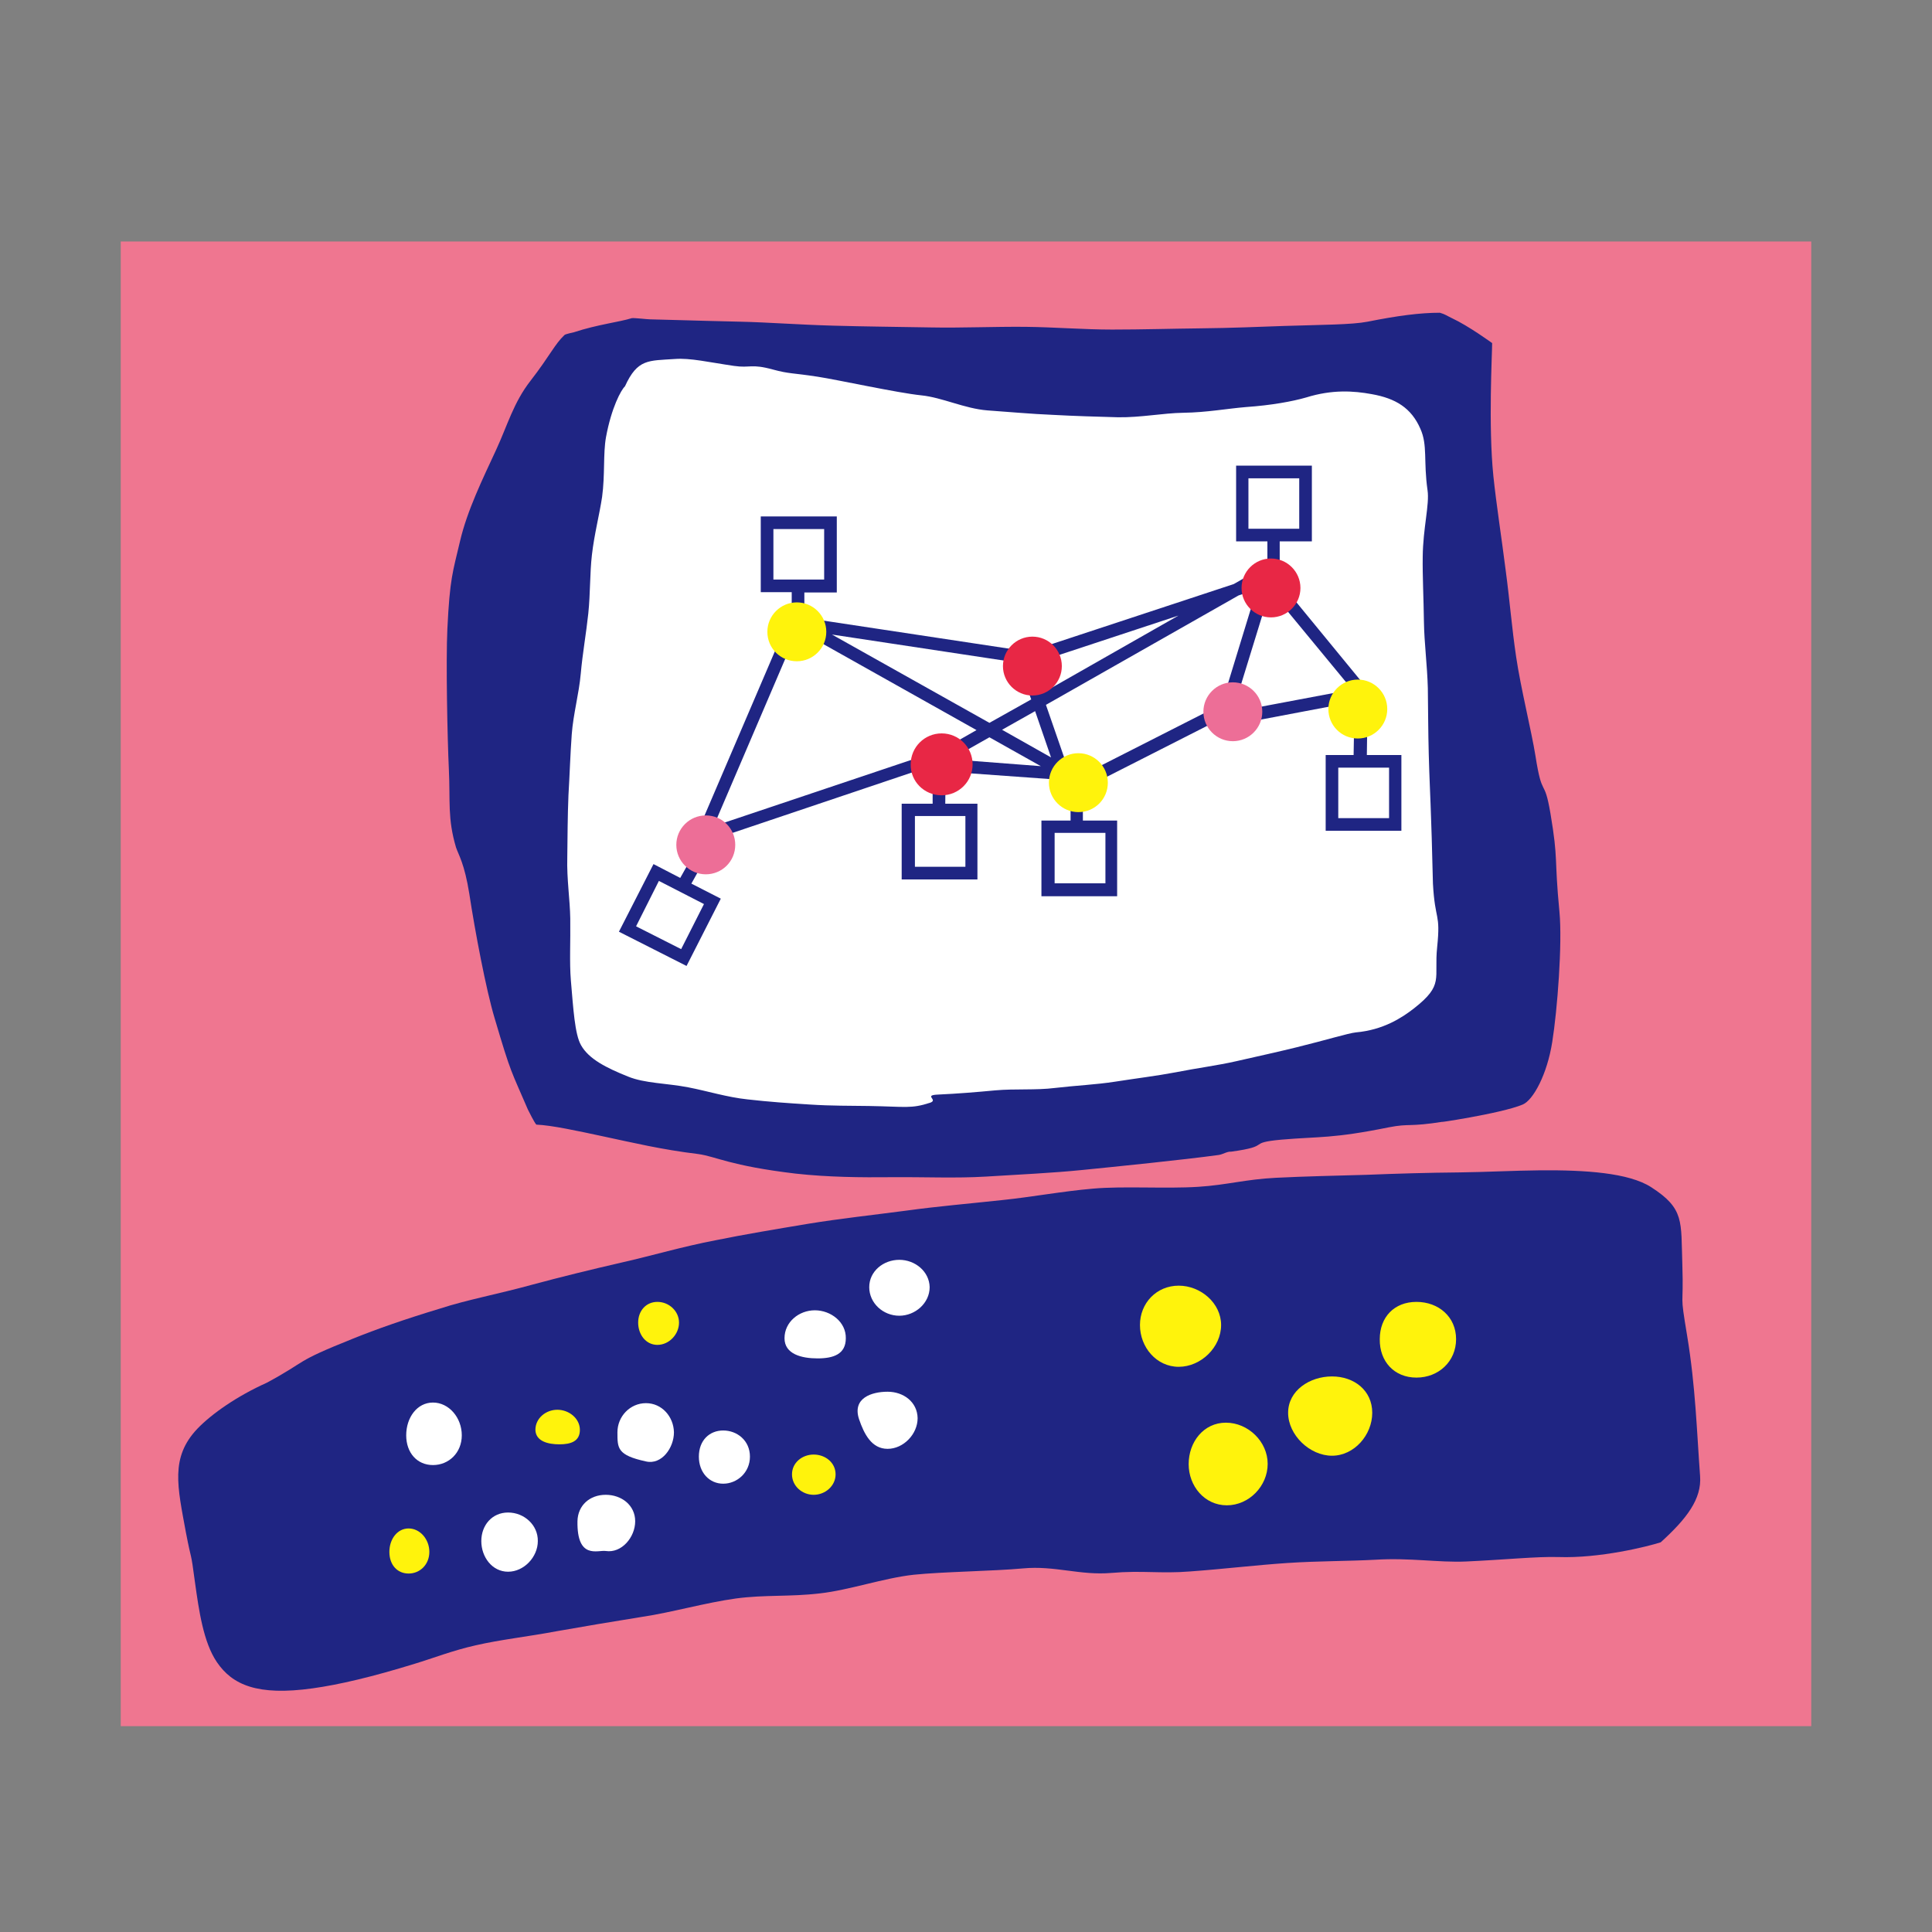 <svg width="48" height="48" viewBox="0 0 48 48" fill="none" xmlns="http://www.w3.org/2000/svg">
<rect x="0" y="0" width="48" height="48" fill="#808080" stroke="none"/>
<path d="M3 6H45V42.886H3V6Z" fill="#EF7690"/>
<path d="M30.278 28.695C29.412 28.814 27.71 28.986 26.889 29.068C26.142 29.143 25.336 29.18 24.493 29.232C23.746 29.277 22.962 29.24 22.171 29.247C21.38 29.255 20.573 29.247 19.767 29.158C18.132 28.964 17.789 28.732 17.348 28.672C16.438 28.561 15.751 28.396 14.982 28.232C14.355 28.098 13.705 27.956 13.325 27.941C13.28 27.896 13.145 27.627 13.116 27.568C12.697 26.59 12.705 26.709 12.287 25.291C12.078 24.596 11.802 23.141 11.66 22.207C11.54 21.453 11.391 21.237 11.331 21.058C11.115 20.334 11.189 19.901 11.152 19.117C11.115 18.333 11.077 16.422 11.115 15.623C11.175 14.369 11.249 14.212 11.428 13.451C11.607 12.682 11.996 11.89 12.324 11.181C12.608 10.569 12.757 10.002 13.183 9.457C13.668 8.83 13.78 8.553 14.026 8.322C14.049 8.3 14.228 8.262 14.258 8.255C14.847 8.061 15.392 8.001 15.698 7.904C15.773 7.896 16.079 7.934 16.154 7.934C16.288 7.934 17.139 7.964 18.416 7.993C19.08 8.008 19.857 8.068 20.708 8.091C21.469 8.113 22.283 8.12 23.127 8.135C23.895 8.15 24.687 8.113 25.478 8.12C26.202 8.128 26.926 8.188 27.628 8.188C28.39 8.188 29.121 8.165 29.808 8.158C30.577 8.15 31.294 8.12 31.913 8.098C32.854 8.068 33.585 8.068 33.974 7.993C34.72 7.844 35.28 7.77 35.773 7.77C35.907 7.807 35.959 7.852 36.071 7.904C36.489 8.098 37.072 8.524 37.072 8.524C37.072 8.792 36.975 10.576 37.102 11.823C37.176 12.532 37.303 13.339 37.408 14.167C37.512 14.944 37.557 15.571 37.669 16.325C37.781 17.086 38.05 18.169 38.147 18.773C38.319 19.878 38.363 19.281 38.52 20.207C38.722 21.401 38.61 21.274 38.744 22.655C38.819 23.439 38.692 25.097 38.565 25.888C38.438 26.694 38.094 27.329 37.833 27.441C37.288 27.672 35.519 27.926 35.87 27.866C34.967 28.008 35.041 27.904 34.504 28.008C33.1 28.292 32.794 28.232 31.839 28.314C30.943 28.396 31.63 28.471 30.584 28.613C30.487 28.605 30.383 28.68 30.278 28.695ZM41.26 38.318C41.902 37.735 42.283 37.243 42.238 36.668C42.156 35.563 42.126 34.451 41.917 33.189C41.723 32.017 41.835 32.592 41.797 31.405C41.76 30.345 41.857 30.031 41.021 29.494C40.461 29.135 39.379 29.068 38.274 29.076C37.594 29.083 36.922 29.12 36.266 29.128C35.474 29.135 34.705 29.158 33.951 29.188C33.182 29.21 32.428 29.225 31.697 29.262C30.943 29.3 30.48 29.441 29.771 29.486C28.964 29.538 27.912 29.464 27.158 29.531C26.381 29.598 25.635 29.74 24.903 29.815C24.082 29.904 23.291 29.971 22.529 30.076C21.678 30.188 20.857 30.277 20.081 30.404C19.274 30.539 18.506 30.666 17.774 30.815C16.953 30.972 16.199 31.196 15.475 31.36C14.661 31.547 13.907 31.733 13.213 31.92C12.376 32.151 11.6 32.293 10.936 32.51C10.07 32.771 9.345 33.025 8.756 33.264C7.263 33.861 7.681 33.786 6.628 34.354C5.896 34.682 5.262 35.123 4.904 35.496C4.224 36.212 4.411 36.937 4.62 38.079C4.769 38.855 4.732 38.467 4.844 39.311C4.941 40.005 5.053 40.804 5.389 41.296C5.77 41.856 6.389 42.14 7.77 41.946C8.42 41.856 9.248 41.662 10.309 41.334C10.756 41.199 11.249 41.005 11.816 40.878C12.429 40.736 13.116 40.662 13.832 40.527C14.504 40.408 15.221 40.288 15.96 40.169C16.669 40.065 17.527 39.818 18.282 39.714C19.006 39.617 19.618 39.676 20.372 39.587C21.103 39.505 21.954 39.206 22.701 39.124C23.425 39.049 24.687 39.034 25.411 38.967C26.21 38.892 26.829 39.146 27.613 39.079C28.39 39.012 28.823 39.102 29.569 39.042C30.398 38.982 31.197 38.885 31.973 38.833C32.749 38.781 33.488 38.788 34.175 38.751C35.026 38.698 35.743 38.825 36.422 38.795C37.393 38.751 38.169 38.669 38.714 38.684C39.744 38.721 40.939 38.422 41.26 38.318Z" fill="#1F2583"/>
<path d="M24.582 17.959L20.67 15.765L25.553 16.504L25.59 16.511L29.278 15.294L25.896 17.22L25.822 17.019L25.53 17.123L25.62 17.377L24.582 17.959ZM22.343 31.3C21.947 31.3 21.596 31.584 21.596 31.979C21.596 32.375 21.939 32.689 22.343 32.689C22.738 32.689 23.097 32.375 23.097 31.979C23.089 31.591 22.738 31.3 22.343 31.3ZM22.052 34.577C21.656 34.577 21.171 34.734 21.342 35.257C21.469 35.63 21.656 35.996 22.052 35.996C22.447 35.996 22.798 35.63 22.798 35.234C22.791 34.831 22.447 34.577 22.052 34.577ZM32.279 11.883H31.017V13.137H32.279V11.883ZM15.803 23.014L16.923 23.581L17.49 22.461L16.37 21.886L15.803 23.014ZM20.245 32.554C19.849 32.554 19.491 32.845 19.491 33.248C19.491 33.644 19.916 33.749 20.312 33.749C20.708 33.749 21.014 33.644 21.014 33.248C21.021 32.845 20.641 32.554 20.245 32.554ZM10.757 34.846C10.361 34.846 10.092 35.219 10.092 35.66C10.092 36.093 10.361 36.399 10.757 36.399C11.152 36.399 11.473 36.093 11.473 35.66C11.473 35.219 11.152 34.846 10.757 34.846ZM12.623 37.578C12.227 37.578 11.958 37.892 11.958 38.288C11.958 38.683 12.227 39.049 12.623 39.049C13.018 39.049 13.362 38.683 13.362 38.288C13.369 37.892 13.026 37.578 12.623 37.578ZM16.049 34.861C15.654 34.861 15.34 35.19 15.34 35.585C15.34 35.981 15.333 36.153 16.049 36.309C16.438 36.399 16.744 35.973 16.744 35.585C16.736 35.197 16.445 34.861 16.049 34.861ZM15.049 37.138C14.653 37.138 14.355 37.399 14.347 37.795C14.332 38.758 14.855 38.504 15.049 38.534C15.445 38.594 15.781 38.191 15.781 37.795C15.781 37.399 15.445 37.138 15.049 37.138ZM17.968 35.54C17.625 35.54 17.363 35.787 17.363 36.19C17.363 36.586 17.625 36.862 17.968 36.862C18.311 36.862 18.632 36.586 18.632 36.19C18.632 35.787 18.311 35.54 17.968 35.54ZM35.706 23.529C35.623 24.32 35.885 24.462 35.131 25.052C34.825 25.291 34.362 25.589 33.69 25.649C33.488 25.671 32.966 25.835 32.204 26.022C31.779 26.127 31.271 26.239 30.711 26.366C30.256 26.47 29.733 26.537 29.203 26.642C28.733 26.731 28.233 26.791 27.71 26.873C27.233 26.948 26.717 26.97 26.21 27.03C25.732 27.09 25.224 27.045 24.724 27.09C24.261 27.134 23.791 27.172 23.313 27.194C22.925 27.209 23.321 27.321 23.112 27.396C22.634 27.552 22.499 27.493 21.589 27.478C21.126 27.47 20.678 27.478 20.11 27.441C19.625 27.411 19.08 27.373 18.573 27.314C18.065 27.261 17.572 27.105 17.102 27.015C16.564 26.91 16.02 26.918 15.601 26.746C15.064 26.53 14.631 26.313 14.437 25.97C14.28 25.701 14.243 25.052 14.183 24.357C14.146 23.909 14.176 23.394 14.168 22.82C14.161 22.349 14.079 21.841 14.094 21.304C14.101 20.811 14.101 20.289 14.123 19.759C14.153 19.266 14.168 18.751 14.205 18.243C14.243 17.736 14.385 17.235 14.429 16.735C14.474 16.228 14.564 15.735 14.616 15.242C14.668 14.742 14.653 14.249 14.706 13.786C14.765 13.271 14.892 12.793 14.959 12.346C15.034 11.793 14.982 11.271 15.056 10.86C15.191 10.128 15.43 9.688 15.527 9.598C15.84 8.912 16.109 8.964 16.766 8.919C17.147 8.889 17.617 9.001 18.237 9.091C18.647 9.15 18.655 9.031 19.2 9.18C19.61 9.292 19.685 9.262 20.312 9.359C20.805 9.434 22.305 9.763 22.888 9.822C23.41 9.875 23.963 10.151 24.53 10.196C25.067 10.233 25.613 10.285 26.157 10.307C26.702 10.337 27.247 10.352 27.777 10.367C28.345 10.375 28.89 10.263 29.405 10.255C29.972 10.248 30.495 10.151 30.958 10.113C31.592 10.069 32.115 9.972 32.451 9.875C33.1 9.673 33.63 9.71 34.078 9.792C34.675 9.897 35.064 10.136 35.288 10.651C35.474 11.062 35.362 11.45 35.467 12.181C35.519 12.532 35.355 13.114 35.347 13.831C35.34 14.316 35.37 14.869 35.377 15.444C35.385 15.974 35.459 16.526 35.474 17.093C35.482 17.639 35.482 18.191 35.497 18.736C35.511 19.311 35.541 19.863 35.556 20.378C35.579 20.968 35.586 21.498 35.601 21.953C35.653 22.902 35.795 22.663 35.706 23.529ZM34.817 18.758H33.959L33.981 17.123L31.794 14.458V13.45H32.593V11.569H30.711V13.45H31.488V14.033L30.652 14.511L25.56 16.19L19.984 15.347V14.72H20.79V12.831H18.901V14.712H19.67V15.205L17.169 21.043L17.371 20.976L16.9 21.812L16.236 21.468L15.377 23.148L17.057 23.999L17.908 22.327L17.177 21.953L17.804 20.826L22.88 19.117L23.171 19.139V19.968H22.402V21.849H24.284V19.968H23.485L23.492 19.169L26.598 19.393V20.386H25.874V22.267H27.755V20.386H26.904V19.602L30.211 17.922L30.502 18.034L33.653 17.437L33.63 18.758H32.936V20.64H34.817V18.758ZM30.771 14.794L25.986 17.512L26.635 19.385L30.338 17.504L30.346 17.512L31.226 14.637L30.771 14.794ZM26.202 21.946H27.464V20.692H26.202V21.946ZM30.622 17.691L33.593 17.131L31.555 14.66L30.622 17.691ZM33.249 20.326H34.511V19.072H33.249V20.326ZM20.476 13.144H19.215V14.399H20.476V13.144ZM24.896 18.131L26.113 18.818L25.717 17.668L24.896 18.131ZM19.819 15.645L17.729 20.528L23.425 18.616L24.261 18.139L19.819 15.645ZM22.731 21.535H23.985V20.274H22.731V21.535ZM23.619 18.863L25.859 19.035L24.582 18.318L23.619 18.863Z" fill="white"/>
<path d="M31.577 15.339C31.174 15.339 30.846 15.011 30.846 14.608C30.846 14.204 31.174 13.876 31.577 13.876C31.98 13.876 32.309 14.204 32.309 14.608C32.309 15.011 31.98 15.339 31.577 15.339ZM23.395 19.759C23.821 19.759 24.164 19.415 24.164 18.99C24.164 18.564 23.821 18.221 23.395 18.221C22.97 18.221 22.626 18.564 22.626 18.99C22.619 19.415 22.962 19.759 23.395 19.759ZM25.65 17.28C26.053 17.28 26.381 16.952 26.381 16.549C26.381 16.145 26.053 15.817 25.65 15.817C25.247 15.817 24.918 16.145 24.918 16.549C24.918 16.952 25.247 17.28 25.65 17.28Z" fill="#E82745"/>
<path d="M17.535 21.722C17.132 21.722 16.803 21.393 16.803 20.99C16.803 20.587 17.132 20.259 17.535 20.259C17.946 20.259 18.267 20.587 18.267 20.99C18.267 21.401 17.938 21.722 17.535 21.722ZM30.629 18.415C31.032 18.415 31.361 18.086 31.361 17.683C31.361 17.28 31.032 16.952 30.629 16.952C30.226 16.952 29.898 17.28 29.898 17.683C29.898 18.086 30.226 18.415 30.629 18.415Z" fill="#ED6E97"/>
<path d="M10.152 39.094C9.868 39.094 9.674 38.877 9.674 38.556C9.674 38.243 9.868 37.974 10.152 37.974C10.435 37.974 10.667 38.243 10.667 38.556C10.667 38.87 10.435 39.094 10.152 39.094ZM16.333 33.413C16.624 33.413 16.87 33.151 16.87 32.86C16.87 32.577 16.624 32.345 16.333 32.345C16.049 32.345 15.855 32.569 15.855 32.86C15.855 33.151 16.042 33.413 16.333 33.413ZM13.899 35.884C14.183 35.884 14.407 35.809 14.407 35.525C14.407 35.242 14.138 35.025 13.847 35.025C13.563 35.025 13.302 35.234 13.302 35.525C13.31 35.809 13.616 35.884 13.899 35.884ZM20.215 37.138C20.506 37.138 20.76 36.914 20.76 36.63C20.76 36.339 20.506 36.138 20.215 36.138C19.931 36.138 19.677 36.339 19.677 36.63C19.677 36.921 19.931 37.138 20.215 37.138ZM30.48 37.399C31.032 37.399 31.495 36.921 31.495 36.369C31.495 35.816 31.01 35.346 30.457 35.346C29.905 35.346 29.532 35.824 29.532 36.376C29.532 36.921 29.927 37.399 30.48 37.399ZM29.285 33.958C29.838 33.958 30.338 33.472 30.338 32.92C30.338 32.375 29.83 31.942 29.285 31.942C28.733 31.942 28.322 32.375 28.322 32.92C28.322 33.472 28.733 33.958 29.285 33.958ZM35.191 34.226C35.743 34.226 36.176 33.823 36.176 33.271C36.176 32.718 35.743 32.345 35.191 32.345C34.638 32.345 34.28 32.726 34.28 33.271C34.272 33.823 34.638 34.226 35.191 34.226ZM33.093 36.167C33.645 36.167 34.093 35.652 34.093 35.1C34.093 34.547 33.645 34.197 33.093 34.197C32.54 34.197 32.003 34.547 32.003 35.1C32.003 35.652 32.54 36.167 33.093 36.167ZM19.797 16.429C20.2 16.429 20.529 16.101 20.529 15.697C20.529 15.294 20.2 14.966 19.797 14.966C19.394 14.966 19.065 15.294 19.065 15.697C19.065 16.108 19.394 16.429 19.797 16.429ZM33.735 18.348C34.138 18.348 34.466 18.019 34.466 17.616C34.466 17.213 34.138 16.884 33.735 16.884C33.332 16.884 33.003 17.213 33.003 17.616C33.003 18.019 33.324 18.348 33.735 18.348ZM26.792 20.177C27.203 20.177 27.524 19.848 27.524 19.445C27.524 19.042 27.195 18.713 26.792 18.713C26.389 18.713 26.06 19.042 26.06 19.445C26.06 19.848 26.389 20.177 26.792 20.177Z" fill="#FFF30C"/>
</svg>
